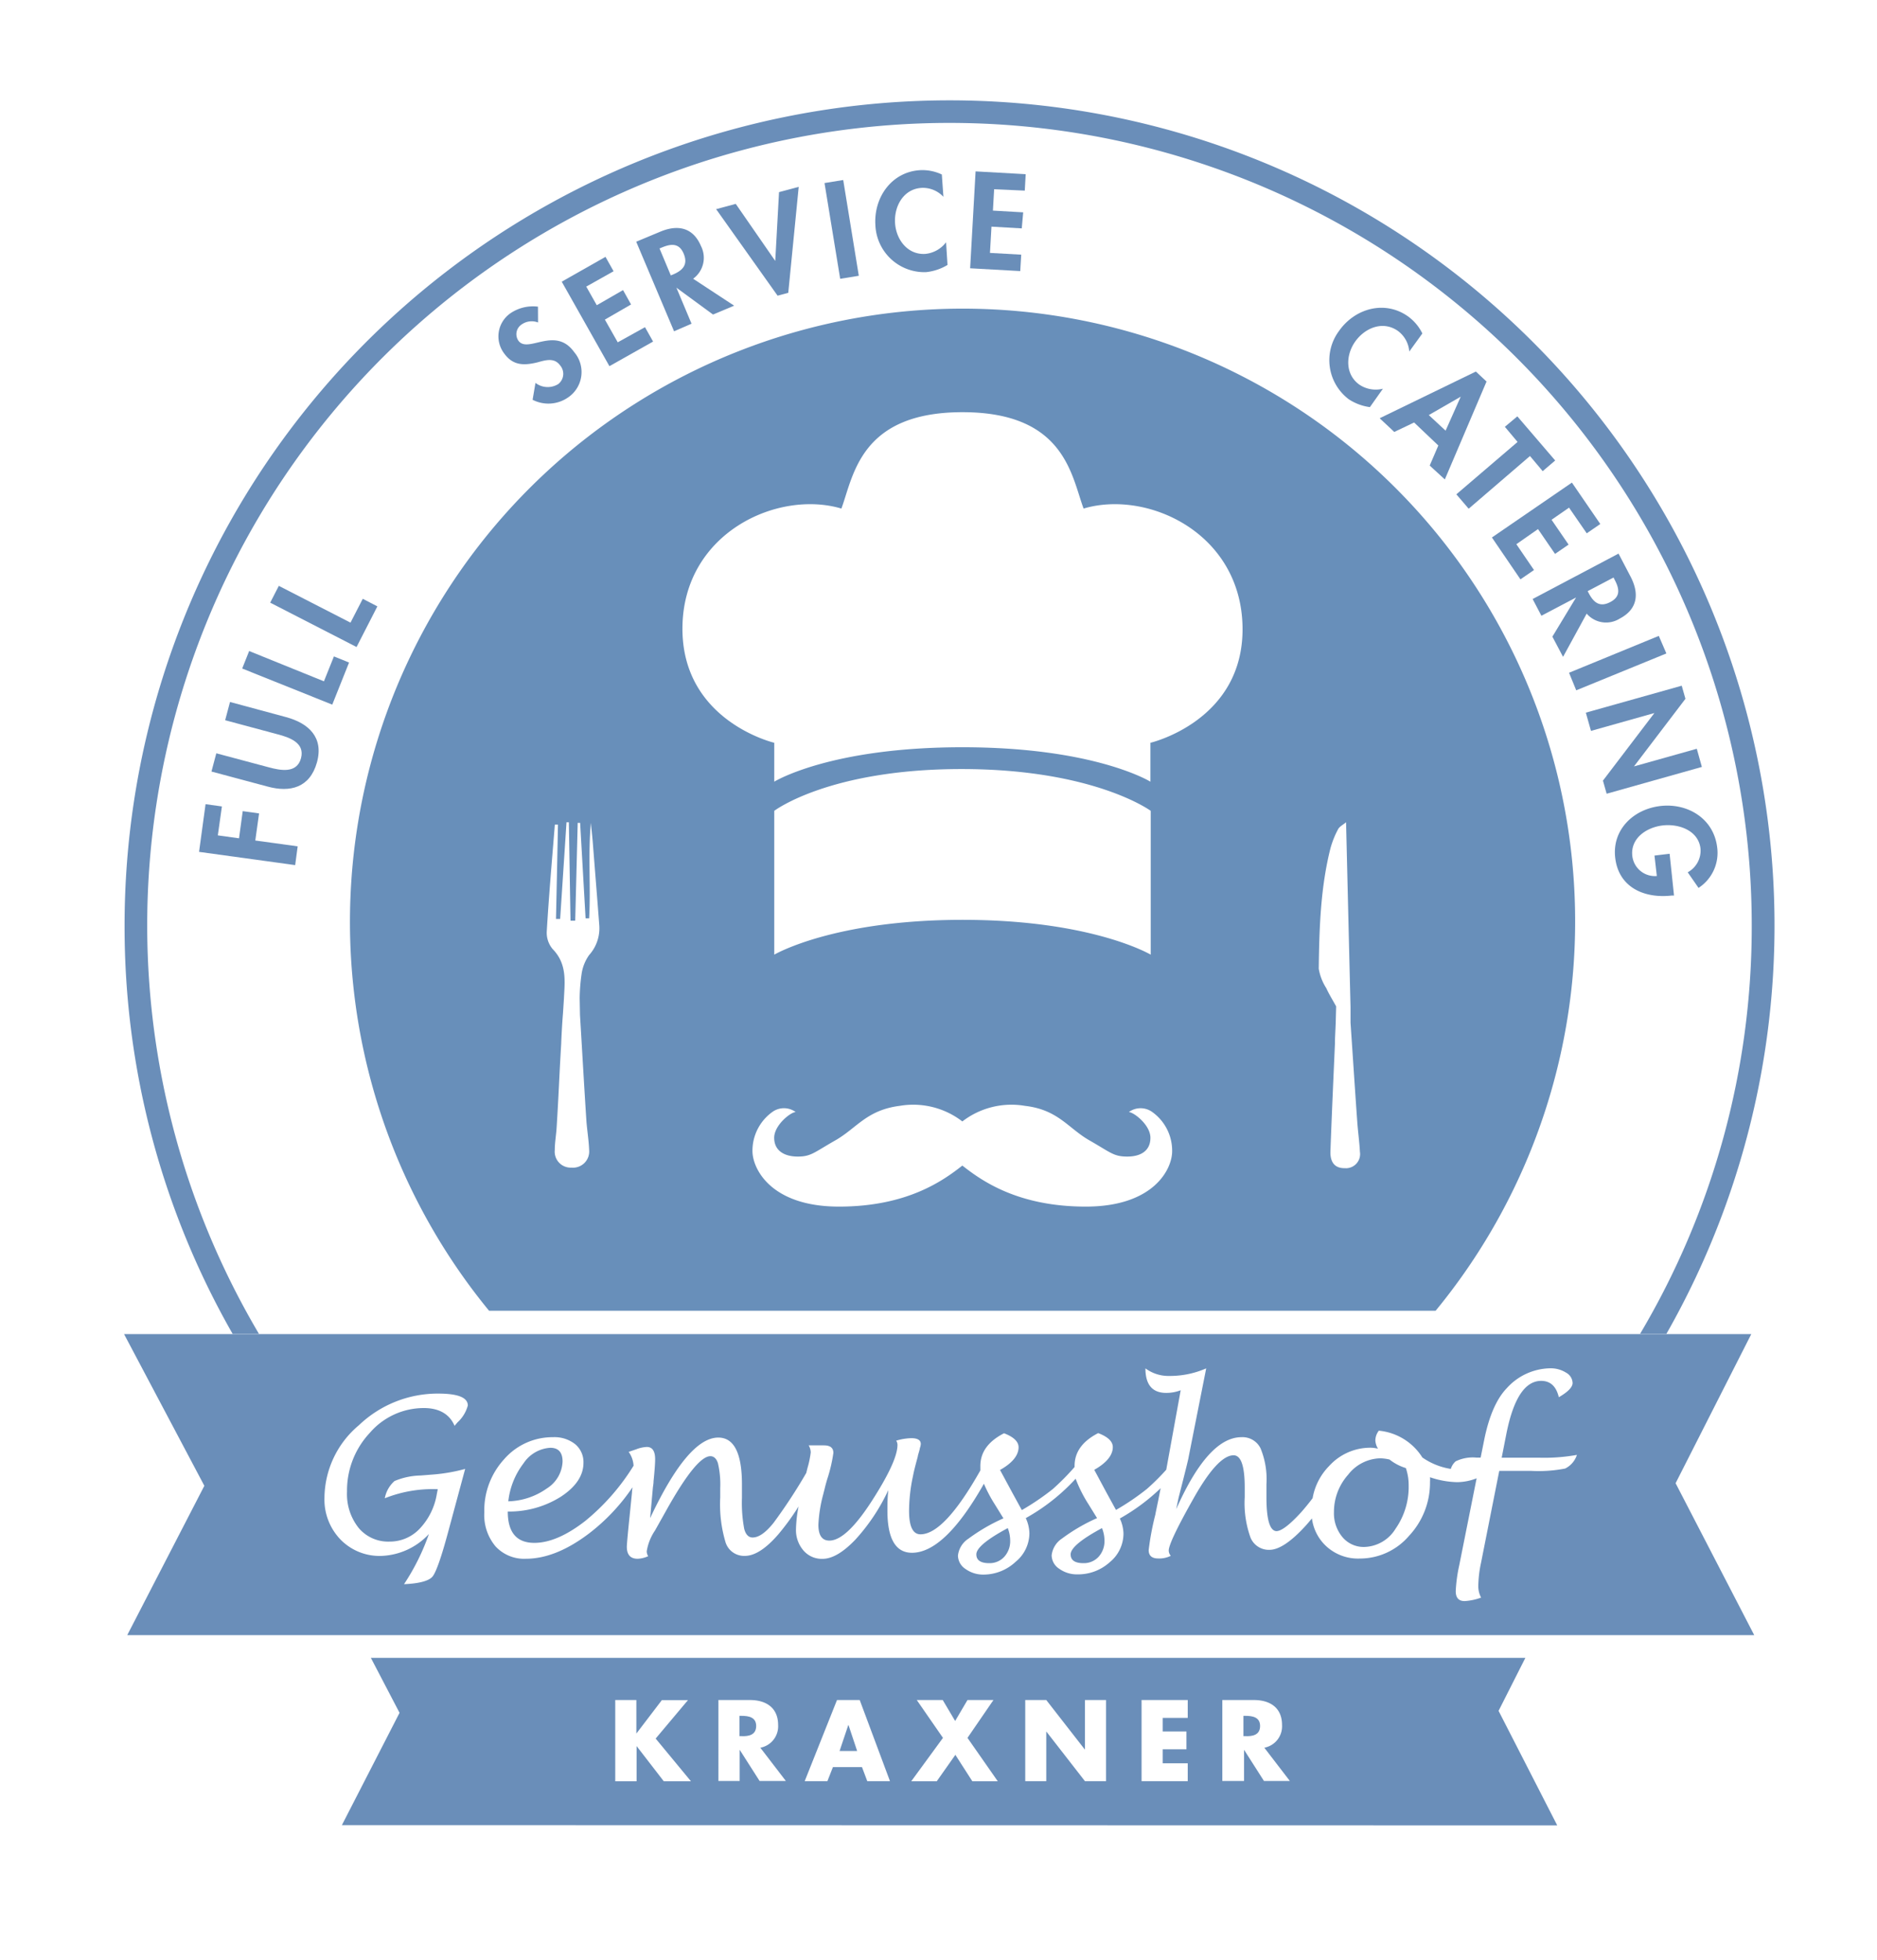<svg id="Ebene_1" data-name="Ebene 1" xmlns="http://www.w3.org/2000/svg" viewBox="0 0 248 258.91"><defs><style>.cls-1{fill:#6a8eb9;}.cls-2{fill:#688fba;}</style></defs><title>Zeichenfläche 1</title><path class="cls-1" d="M28.78,110.35l2.8.39.49-3.59,2.16.3-.5,3.58,5.6.77L39,114.28l-12.7-1.75.86-6.3,2.16.3Z"/><path class="cls-1" d="M27.94,101.92l.64-2.41,6.93,1.85c1.53.41,3.71.86,4.26-1.2S38.2,97.4,36.68,97l-6.93-1.86.64-2.41,7.41,2c3,.81,5,2.7,4.07,6s-3.51,4-6.53,3.17Z"/><path class="cls-1" d="M42.8,90l1.32-3.29,2,.81L43.9,93.08,32,88.31,32.92,86Z"/><path class="cls-1" d="M46.31,82.25l1.62-3.15,1.93,1-2.75,5.37L35.7,79.61l1.14-2.22Z"/><path class="cls-1" d="M71.09,42.6a2.32,2.32,0,0,0-2.18.27A1.53,1.53,0,0,0,68.49,45c1.27,1.75,4.86-2,7.38,1.52a4.05,4.05,0,0,1-.84,6,4.56,4.56,0,0,1-4.66.29l.38-2.23a2.65,2.65,0,0,0,3,.16A1.71,1.71,0,0,0,74,48.26c-.78-1.08-2-.66-3-.39-1.74.42-3.2.45-4.37-1.16a3.73,3.73,0,0,1,.77-5.3,5.3,5.3,0,0,1,3.68-.9Z"/><path class="cls-1" d="M77.46,37.86l1.39,2.46,3.47-2,1.06,1.9-3.46,2,1.7,3,3.6-2,1.07,1.9-5.77,3.25-6.3-11.16L80,33.93l1.07,1.9Z"/><path class="cls-1" d="M97,40.38l-2.79,1.17L89.37,38l0,0,2,4.76-2.31,1-5-11.83,3.12-1.3c2.34-1,4.39-.62,5.45,1.9a3.41,3.41,0,0,1-1.05,4.29Zm-8.37-4,.3-.12c1.27-.54,2-1.29,1.41-2.73s-1.66-1.35-2.88-.84l-.32.13Z"/><path class="cls-1" d="M102.43,34.47h0l.5-9.09,2.6-.7-1.38,14-1.41.38L94.62,27.63l2.59-.7Z"/><path class="cls-1" d="M113.47,36.43l-2.46.4-2.07-12.65,2.47-.4Z"/><path class="cls-1" d="M124.65,26a3.7,3.7,0,0,0-2.9-1.18c-2.39.15-3.63,2.44-3.49,4.65s1.69,4.22,4,4.07A3.91,3.91,0,0,0,125,32l.19,3a6.83,6.83,0,0,1-2.85.95,6.48,6.48,0,0,1-6.68-6.24c-.22-3.63,2.14-7,5.89-7.23a6,6,0,0,1,2.89.57Z"/><path class="cls-1" d="M131.35,25l-.16,2.82,4,.23L135,30.17l-4-.23-.2,3.47,4.13.23-.13,2.17-6.62-.37.72-12.8,6.62.37-.12,2.17Z"/><path class="cls-1" d="M186.2,46.44a3.73,3.73,0,0,0-1.52-2.74c-2-1.38-4.36-.37-5.63,1.43s-1.33,4.35.57,5.69a3.89,3.89,0,0,0,3.1.53L181,53.78a6.66,6.66,0,0,1-2.81-1.05,6.47,6.47,0,0,1-1.28-9c2.1-3,6.05-4.11,9.12-1.94a6.11,6.11,0,0,1,1.9,2.26Z"/><path class="cls-1" d="M186.84,55.81l-2.62,1.25-1.93-1.81L195,49.08l1.41,1.32L190.9,63.33l-2-1.83,1.14-2.65ZM193,52.4l0,0-4.22,2.43L191,56.89Z"/><path class="cls-1" d="M194.05,67.2l-1.63-1.9,8.09-6.92-1.68-2L200.48,55l5,5.83-1.65,1.41-1.68-2Z"/><path class="cls-1" d="M207.31,67.06,205,68.66l2.25,3.28-1.79,1.23-2.25-3.28-2.86,2,2.33,3.41-1.79,1.23L197.12,71l10.57-7.25,3.75,5.47-1.79,1.23Z"/><path class="cls-1" d="M206.52,86.77l-1.41-2.67,3.13-5.17,0,0-4.58,2.41-1.16-2.21,11.35-6,1.57,3c1.18,2.24,1,4.32-1.42,5.59a3.39,3.39,0,0,1-4.36-.66Zm3.25-8.68.15.28c.64,1.22,1.45,1.89,2.84,1.16s1.2-1.77.58-2.94l-.15-.3Z"/><path class="cls-1" d="M208.26,91.19l-.95-2.32L219.17,84l1,2.32Z"/><path class="cls-1" d="M222.2,90.58l.49,1.73-6.8,8.93v0l8.3-2.33.67,2.4-12.58,3.54-.49-1.73,6.8-8.93v0l-8.38,2.36-.68-2.41Z"/><path class="cls-1" d="M221.18,118.3l-.32,0c-3.59.41-7-1.06-7.45-5-.43-3.72,2.44-6.43,6-6.83s7,1.64,7.47,5.44a5.52,5.52,0,0,1-2.46,5.38l-1.43-2.06a3.26,3.26,0,0,0,1.69-3.14c-.28-2.39-2.86-3.3-5-3.05s-4.32,1.71-4,4.11a3,3,0,0,0,3.23,2.57l-.31-2.7,2-.24Z"/><path class="cls-2" d="M127.15,40.77A81,81,0,0,0,64.62,173.15H189.68A80.95,80.95,0,0,0,127.15,40.77ZM76.63,134.06c.28,4.6.54,9.28.83,13.72.08,1.38.33,2.75.38,4.13a2.14,2.14,0,0,1-2.33,2.33,2.11,2.11,0,0,1-2.21-2.32c0-1,.19-2,.25-3.06.29-4.63.32-6.32.6-11,0-.21.11-2.54.23-3.93l.13-2c.1-2.22.45-4.58-1.49-6.56a3.35,3.35,0,0,1-.78-2.32c.28-4.71.69-9.42,1.07-14.12h.41q-.12,6.23-.26,12.46l.55,0,.84-12.77h.31q.11,6.51.22,13H76l.33-12.92.32,0,.72,12.61h.47c.23-4.18-.16-8.39.23-12.61.08.82.17,1.63.24,2.44.29,3.7.59,7.39.87,11.09a5.29,5.29,0,0,1-1.34,3.93,5.7,5.7,0,0,0-1,2.52,24.31,24.31,0,0,0-.25,3.18Zm66.83,25.33c-9,0-13.77-3.43-16.31-5.42-2.54,2-7.31,5.42-16.3,5.42s-11.43-5-11.43-7.34a6.3,6.3,0,0,1,2.71-5.22,2.62,2.62,0,0,1,3,.07c-.65,0-2.84,1.72-2.84,3.4s1.3,2.47,3.08,2.48,2.17-.53,5-2.14,4.12-4,8.51-4.56a10.63,10.63,0,0,1,8.27,2.06,10.63,10.63,0,0,1,8.27-2.06c4.4.51,5.7,2.95,8.52,4.56s3.19,2.14,5,2.14S152,152,152,150.3s-2.19-3.37-2.85-3.4a2.63,2.63,0,0,1,3-.07,6.28,6.28,0,0,1,2.72,5.22C154.89,154.42,152.45,159.39,143.46,159.39ZM102.3,126.11v-19s7.23-5.52,24.74-5.52,25,5.52,25,5.52v19s-7.73-4.6-24.85-4.6S102.3,126.11,102.3,126.11Zm49.7-28v5.15s-7.32-4.55-24.85-4.55-24.85,4.55-24.85,4.55V98.12S90,95.23,90.17,82.8s12.59-18.12,21-15.62c1.6-4.32,2.47-12.73,16-12.73s14.39,8.41,16,12.73c8.42-2.5,20.78,3.19,21,15.62S152,98.12,152,98.12Zm25.78,56.2c-1.29.06-2-.63-2-2.09.17-4.78.39-9.56.6-14.35,0-.8.06-1.6.1-2.69l.06-2.24c-.49-.89-.95-1.62-1.3-2.4a6.82,6.82,0,0,1-1-2.58c.07-5.34.23-10.69,1.55-15.91a12.06,12.06,0,0,1,1-2.5c.19-.37.68-.61,1.06-.93.2,8.25.39,16.3.59,24.41l0,2.08c.31,4.54.58,8.75.88,12.95.09,1.36.29,2.72.36,4.09A1.87,1.87,0,0,1,177.78,154.32Z"/><path class="cls-1" d="M129,205.33c0,.77.57,1.16,1.69,1.16a2.61,2.61,0,0,0,2-.84,3.07,3.07,0,0,0,.78-2.17,4.53,4.53,0,0,0-.32-1.62Q129,204.09,129,205.33Z"/><path class="cls-1" d="M141.46,205.33c0,.77.56,1.16,1.69,1.16a2.63,2.63,0,0,0,2-.84,3.07,3.07,0,0,0,.78-2.17,4.34,4.34,0,0,0-.33-1.62Q141.46,204.09,141.46,205.33Z"/><path class="cls-1" d="M180.27,204.35a5,5,0,0,0,4.12-2.41,9.65,9.65,0,0,0,1.73-5.76,6.89,6.89,0,0,0-.37-2.25,6.58,6.58,0,0,1-2.16-1.13,6.2,6.2,0,0,0-1.21-.16,5.53,5.53,0,0,0-4.26,2.17,7.37,7.37,0,0,0-1.87,4.94,4.89,4.89,0,0,0,1.13,3.31A3.66,3.66,0,0,0,180.27,204.35Z"/><path class="cls-1" d="M74.33,193.06c0-1.2-.54-1.81-1.62-1.81a4.58,4.58,0,0,0-3.55,2.07,10.06,10.06,0,0,0-2,5,9.18,9.18,0,0,0,5.08-1.69A4.4,4.4,0,0,0,74.33,193.06Z"/><path class="cls-1" d="M231.78,216l-10.39-20.07,10-19.7h-215L27,196.27,16.81,216ZM66.6,192.77a8.47,8.47,0,0,1,6.47-2.92,4.4,4.4,0,0,1,2.92.92,3.07,3.07,0,0,1,1.1,2.46q0,2.53-3,4.49a12.78,12.78,0,0,1-7,1.95q0,4.14,3.51,4.14,3,0,6.72-2.89a29.15,29.15,0,0,0,6.39-7.3,3.43,3.43,0,0,0-.65-1.83l1-.34a4.36,4.36,0,0,1,1.4-.31c.73,0,1.1.54,1.1,1.62q0,.84-.21,2.91c0,.31-.06.59-.09.87l-.36,4q5-10.63,9-10.64,3.14,0,3.13,6.23l0,1.72a18.76,18.76,0,0,0,.3,4.11c.2.76.58,1.14,1.11,1.14.82,0,1.74-.65,2.77-1.94a70.69,70.69,0,0,0,4.32-6.59c.06-.24.11-.47.18-.72a12.27,12.27,0,0,0,.41-2,2,2,0,0,0-.27-.92h2c.84,0,1.26.32,1.26,1a20.08,20.08,0,0,1-.82,3.49c-.17.58-.28,1-.32,1.19l-.22.86a18.64,18.64,0,0,0-.62,3.94c0,1.4.48,2.1,1.45,2.1q2.36,0,6-5.85,3-4.77,3-6.79a1,1,0,0,0-.17-.56,7.46,7.46,0,0,1,2-.33c.83,0,1.25.26,1.25.77a1.79,1.79,0,0,1-.12.53c0,.14-.12.49-.26,1,0,.11-.12.49-.29,1.15-.12.46-.21.83-.27,1.1l-.14.68a22.39,22.39,0,0,0-.47,4.37c0,2.07.51,3.1,1.51,3.1q3.15,0,7.91-8.44c0-.2,0-.4,0-.58,0-1.79,1-3.24,3.13-4.33,1.28.49,1.92,1.11,1.92,1.85,0,1.06-.81,2.08-2.45,3l1.62,3,1.26,2.3a33.49,33.49,0,0,0,4.08-2.77,32,32,0,0,0,2.89-2.92v-.15c0-1.79,1-3.24,3.12-4.33,1.29.49,1.93,1.11,1.93,1.85,0,1.06-.82,2.08-2.45,3l1.61,3,1.26,2.3a32,32,0,0,0,4.08-2.77,29.82,29.82,0,0,0,2.56-2.54L156,183.65a5.33,5.33,0,0,1-1.91.35c-1.83,0-2.75-1.08-2.75-3.24a5.13,5.13,0,0,0,3.16,1,12,12,0,0,0,4.87-1l-2.32,11.71q0,.19-1.3,5.27c-.07.28-.18.82-.34,1.61q4.22-9.49,8.61-9.5a2.65,2.65,0,0,1,2.53,1.47,10.71,10.71,0,0,1,.78,4.75v1.7c0,2.94.44,4.44,1.31,4.49q1,0,3.3-2.52c.49-.56,1-1.18,1.49-1.83a8,8,0,0,1,2.18-4.25,7.35,7.35,0,0,1,5.46-2.42,4.19,4.19,0,0,1,1,.13,2.31,2.31,0,0,1-.35-1.08,2.13,2.13,0,0,1,.46-1.3,7.64,7.64,0,0,1,5.75,3.54,9,9,0,0,0,3.76,1.51,2.15,2.15,0,0,1,.64-1,5.14,5.14,0,0,1,2.77-.49h.53l.47-2.34c.64-3.17,1.65-5.46,3-6.85a7.88,7.88,0,0,1,5.71-2.61,3.79,3.79,0,0,1,2.1.57,1.62,1.62,0,0,1,.87,1.37c0,.55-.61,1.18-1.82,1.88-.34-1.44-1.12-2.16-2.33-2.16q-3.21,0-4.6,7l-.62,3.15h4.94a24.48,24.48,0,0,0,5-.37,3.07,3.07,0,0,1-1.55,1.8,18.26,18.26,0,0,1-4.48.31h-4.23l-2.41,12.15a15.51,15.51,0,0,0-.36,3.07,3.22,3.22,0,0,0,.37,1.52,7.55,7.55,0,0,1-2.18.46c-.78,0-1.17-.44-1.17-1.31a20,20,0,0,1,.46-3.4l2.3-11.51a7.15,7.15,0,0,1-2.59.51,11.78,11.78,0,0,1-3.57-.65,4.41,4.41,0,0,1,0,.6,10.26,10.26,0,0,1-2.77,7.14,8.55,8.55,0,0,1-6.5,3,6.19,6.19,0,0,1-4.64-1.82,6.06,6.06,0,0,1-1.69-3.48c-.29.34-.57.69-.86,1-1.92,2.1-3.51,3.15-4.75,3.15a2.61,2.61,0,0,1-2.51-1.63,13.5,13.5,0,0,1-.76-5.33v-1.26c0-2.85-.49-4.27-1.47-4.27q-2.09,0-5.31,5.73c-2.18,3.86-3.26,6.14-3.26,6.86a1.12,1.12,0,0,0,.27.69,3.38,3.38,0,0,1-1.66.35q-1.26,0-1.26-1.11a36,36,0,0,1,.89-4.72c0-.08.14-.69.37-1.83l.32-1.62a26.49,26.49,0,0,1-5.39,4,5,5,0,0,1,.48,2,4.89,4.89,0,0,1-1.81,3.77,6.21,6.21,0,0,1-4.25,1.61,4,4,0,0,1-2.43-.74,2.15,2.15,0,0,1-1-1.77,3.06,3.06,0,0,1,1.38-2.23,23.77,23.77,0,0,1,4.62-2.69l-1.13-1.83a18,18,0,0,1-1.7-3.37,26.23,26.23,0,0,1-6.59,5.2,5,5,0,0,1,.48,2,4.9,4.9,0,0,1-1.82,3.77A6.21,6.21,0,0,1,130,208a4,4,0,0,1-2.43-.74,2.15,2.15,0,0,1-1-1.77,3.06,3.06,0,0,1,1.38-2.23,24.24,24.24,0,0,1,4.63-2.69l-1.13-1.83A18.8,18.8,0,0,1,130,196q-5.16,9.11-9.5,9.12-3.26,0-3.25-5.62c0-.71,0-1.6.12-2.66A25.81,25.81,0,0,1,113,203.4q-2.42,2.52-4.32,2.52a3.18,3.18,0,0,1-2.51-1.09,4.11,4.11,0,0,1-1-2.83,17.62,17.62,0,0,1,.34-3,31.85,31.85,0,0,1-2.68,3.69q-2.46,2.84-4.42,2.84a2.57,2.57,0,0,1-2.53-1.74,17.53,17.53,0,0,1-.72-6l0-1.22a12.22,12.22,0,0,0-.3-3.27c-.19-.62-.54-.94-1-.94q-1.87,0-6,7.47l-1.32,2.35a6.77,6.77,0,0,0-1.09,2.74,1.26,1.26,0,0,0,.19.65,3.72,3.72,0,0,1-1.39.34c-.95,0-1.43-.53-1.43-1.58,0-.3.12-1.66.37-4.08l.31-3.07c0-.25.05-.48.07-.71a26,26,0,0,1-5.68,6.05q-4.44,3.39-8.42,3.39a5.14,5.14,0,0,1-4-1.64,6.43,6.43,0,0,1-1.48-4.49A10,10,0,0,1,66.6,192.77Zm-19.18-4.5a15.07,15.07,0,0,1,10.47-4.18c2.61,0,3.92.52,3.92,1.57a4.61,4.61,0,0,1-1.36,2.23l-.39.46C59.4,186.79,58,186,56,186a9.42,9.42,0,0,0-7.15,3.29,11.14,11.14,0,0,0-3,7.76,7.17,7.17,0,0,0,1.54,4.79,5.08,5.08,0,0,0,4.07,1.8,5.42,5.42,0,0,0,4-1.71,8.7,8.7,0,0,0,2.26-4.6l.12-.61a17.12,17.12,0,0,0-7,1.2,4,4,0,0,1,1.29-2.28,9.36,9.36,0,0,1,3.45-.73l1.77-.14a22.68,22.68,0,0,0,4.11-.73l-2.24,8.3c-.91,3.39-1.61,5.37-2.08,5.93s-1.73.91-3.76,1a29.66,29.66,0,0,0,3.29-6.63,9,9,0,0,1-6.24,2.89A7.19,7.19,0,0,1,45,203.38a7.61,7.61,0,0,1-2.13-5.54A12.64,12.64,0,0,1,47.42,188.27Z"/><path class="cls-1" d="M34.22,176.21a106,106,0,1,1,197.23-53.89,105.34,105.34,0,0,1-14.76,53.89h3.48A109,109,0,1,0,16.46,122.32a108.36,108.36,0,0,0,14.28,53.89Z"/><path class="cls-1" d="M99.91,228c0-1.17-1-1.34-1.94-1.34H97.7v2.68H98C98.88,229.38,99.91,229.21,99.91,228Z"/><path class="cls-1" d="M166.49,228c0-1.17-1-1.34-1.93-1.34h-.27v2.68h.27C165.47,229.38,166.49,229.21,166.49,228Z"/><polygon class="cls-1" points="112.11 227.88 112.08 227.88 110.93 231.3 113.25 231.3 112.11 227.88"/><path class="cls-1" d="M205.75,241.13,198,226l3.54-7H49l3.79,7.26-7.62,14.84ZM161.5,224.57h4.17c2.12,0,3.72,1,3.72,3.3a2.88,2.88,0,0,1-2.34,3l3.37,4.39H167l-2.63-4.12h0v4.12H161.5Zm-10.67,0h6.1v2.36h-3.31v1.79h3.14v2.36h-3.14v1.85h3.31v2.36h-6.1Zm-15.37,0h2.78l5.11,6.56h0v-6.56h2.79v10.72h-2.79l-5.11-6.57h0v6.57h-2.78Zm-14.33,0h3.43l1.64,2.77,1.63-2.77h3.43l-3.43,5,4,5.73h-3.36l-2.24-3.49-2.46,3.49h-3.37l4.19-5.73Zm-10.54,0h3l4,10.72h-3l-.7-1.86h-3.84l-.73,1.86h-3Zm-15.67,0h4.16c2.12,0,3.73,1,3.73,3.3a2.88,2.88,0,0,1-2.35,3l3.37,4.39h-3.47l-2.63-4.12h0v4.12H94.92Zm-13.63,0h2.79V229h0l3.37-4.42h3.45l-4.27,5.08,4.66,5.64H87.7l-3.59-4.65h0v4.65H81.29Z"/></svg>